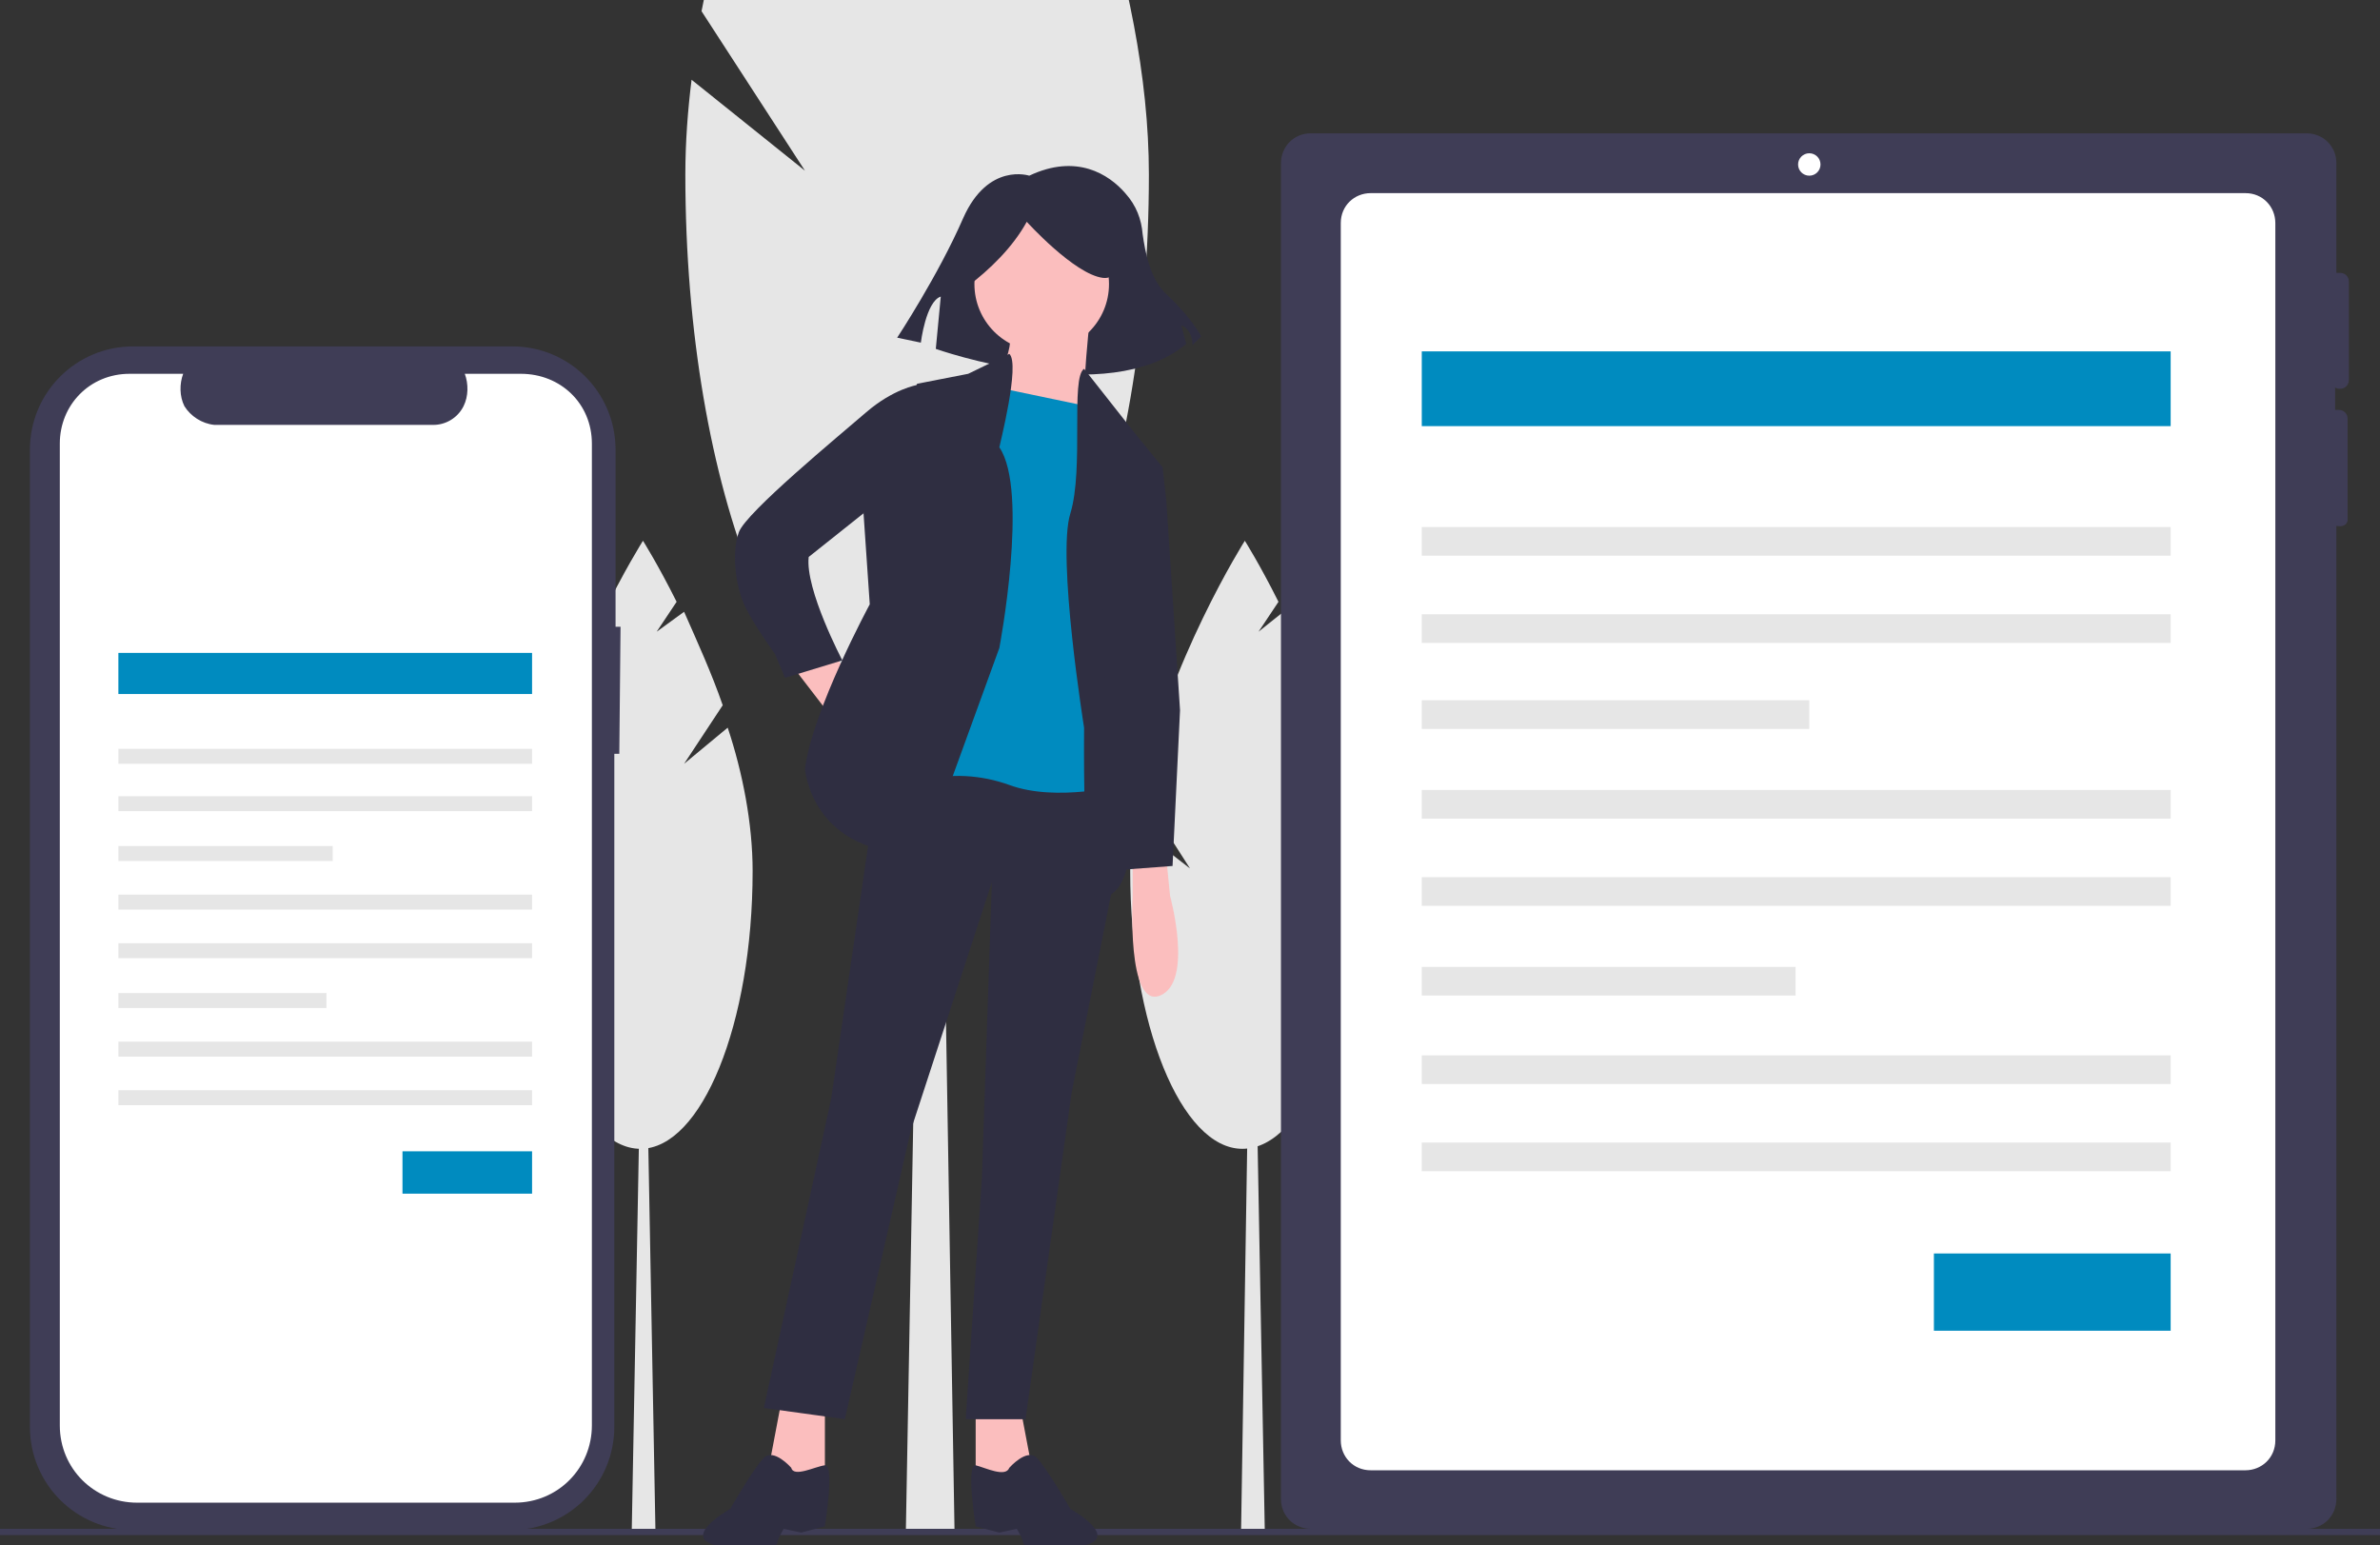 <?xml version="1.0" encoding="utf-8"?>
<!-- Generator: Adobe Illustrator 25.3.1, SVG Export Plug-In . SVG Version: 6.00 Build 0)  -->
<svg version="1.1" id="a259f86b-03f4-47ac-adca-e0b316d45eda"
	 xmlns="http://www.w3.org/2000/svg" xmlns:xlink="http://www.w3.org/1999/xlink" x="0px" y="0px" viewBox="0 0 191 124"
	 style="enable-background:new 0 0 191 124;" xml:space="preserve">
<rect x="0" y="0" width="191" height="124" fill="#333333" stroke="none"/>
<style type="text/css">
	.st0{fill:#E6E6E6;}
	.st1{fill:#3F3D56;}
	.st2{fill:#FFFFFF;}
	.st3{fill:#008bbf;}
	.st4{fill:#2F2E41;}
	.st5{fill:#FBBEBE;}
</style>
<polygon class="st0" points="101.5,122.8 99.6,122.8 100.2,85.1 100.8,85.1 "/>
<path class="st0" d="M103,61.3l3.1-4.7c-0.9-2.6-2-5-3.1-7.5l-2,1.6l1.6-2.4c-1.5-3-2.7-4.9-2.7-4.9s-6.2,9.8-8.3,20.2l3.9,6.1
	L91,66.2c-0.1,1.2-0.3,2.4-0.3,3.7c0,12.3,4.1,22.3,9,22.3c5,0,9-10,9-22.3c0-3.8-0.8-7.9-2-11.5L103,61.3z"/>
<polygon class="st0" points="52.6,122.8 50.7,122.8 51.4,85.1 51.9,85.1 "/>
<path class="st0" d="M54.9,61.3l3.1-4.7c-0.9-2.6-2-5-3.1-7.5l-2.2,1.6l1.6-2.4c-1.5-3-2.7-4.9-2.7-4.9s-6.2,9.8-8.3,20.2l3.9,6.1
	l-4.5-3.5c-0.1,1.2-0.3,2.4-0.3,3.7c0,12.3,4.1,22.3,9,22.3s9-10,9-22.3c0-3.8-0.8-7.9-2-11.5L54.9,61.3z"/>
<polygon class="st0" points="76.6,122.7 72.7,122.7 74.1,45.2 75.3,45.2 "/>
<path class="st0" d="M80-3.8l6.4-9.9C84.5-19,82.3-24.2,79.9-29l-4.2,3.4l3.3-5c-3.1-6.1-5.6-10-5.6-10S60.5-20.5,56.3,0.9l8.3,12.8
	l-9.1-7.3c-0.3,2.4-0.5,5-0.5,7.6c0,25.4,8.3,46,18.6,46c10.2,0,18.6-20.6,18.6-46c0-7.9-1.8-16.1-4.2-23.7L80-3.8z"/>
<circle class="st0" cx="57.9" cy="-27" r="17.8"/>
<rect x="-19.9" y="122.7" class="st1" width="230.7" height="0.5"/>
<path class="st1" d="M187.8,31.2c0.4,0,0.7-0.3,0.7-0.7l0,0v-7.9c0-0.4-0.3-0.7-0.7-0.7c-0.1,0-0.1,0-0.3,0v-8.8
	c0-1.4-1.1-2.4-2.4-2.4l0,0h-79.9c-1.4,0-2.4,1.1-2.4,2.4l0,0v107.2c0,1.4,1.1,2.4,2.4,2.4h79.9c1.4,0,2.4-1.1,2.4-2.4V42.2
	c0.4,0.1,0.8,0,0.9-0.4c0-0.1,0-0.1,0-0.3v-7.9c0-0.4-0.3-0.7-0.7-0.7c-0.1,0-0.1,0-0.3,0v-1.8C187.6,31.2,187.6,31.2,187.8,31.2z"
	/>
<path class="st2" d="M180.2,15.5c1.4,0,2.4,1.1,2.4,2.4l0,0v97.7c0,1.4-1.1,2.4-2.4,2.4H110c-1.4,0-2.4-1.1-2.4-2.4V17.9
	c0-1.4,1.1-2.4,2.4-2.4L180.2,15.5"/>
<circle class="st2" cx="145.2" cy="13.2" r="0.9"/>
<rect x="114.1" y="28.2" class="st3" width="60.1" height="6"/>
<rect x="114.1" y="42.3" class="st0" width="60.1" height="2.3"/>
<rect x="114.1" y="49.3" class="st0" width="60.1" height="2.3"/>
<rect x="114.1" y="56.2" class="st0" width="31.1" height="2.3"/>
<rect x="114.1" y="63.4" class="st0" width="60.1" height="2.3"/>
<rect x="114.1" y="70.4" class="st0" width="60.1" height="2.3"/>
<rect x="114.1" y="77.6" class="st0" width="30" height="2.3"/>
<rect x="114.1" y="84.7" class="st0" width="60.1" height="2.3"/>
<rect x="114.1" y="91.7" class="st0" width="60.1" height="2.3"/>
<rect x="155.2" y="100.6" class="st3" width="19" height="6.2"/>
<path class="st1" d="M49.8,50.3h-0.4V36.1c0-4.6-3.7-8.3-8.3-8.3l0,0H10.7c-4.6,0-8.3,3.7-8.3,8.3l0,0v78.4c0,4.6,3.7,8.3,8.3,8.3
	h30.3c4.6,0,8.3-3.7,8.3-8.3v-54h0.4L49.8,50.3z"/>
<path class="st2" d="M47.5,35.6v78.8c0,3.4-2.7,6.2-6.2,6.2l0,0H11c-3.4,0-6.2-2.7-6.2-6.2V35.6c0-3.1,2.4-5.6,5.6-5.6h4.3
	c-0.3,0.8-0.3,1.8,0.1,2.6c0.5,0.8,1.4,1.4,2.4,1.5h17.6c0.9,0,1.9-0.5,2.4-1.5c0.4-0.8,0.4-1.8,0.1-2.6h4.5
	C45,30,47.5,32.4,47.5,35.6z"/>
<path class="st4" d="M82.6,14.1c0,0-3.3-1.1-5.3,3.4c-2,4.6-5.3,9.6-5.3,9.6l1.9,0.4c0,0,0.4-3.3,1.6-3.7l-0.4,4.2
	c0,0,13.8,4.9,20.1-0.4l-0.4-1.5c0,0,0.9,0.3,0.9,1.6l0.7-0.7c0,0-0.7-1.4-2.7-3.3c-1.4-1.2-1.8-3.5-2-4.9c-0.1-1.2-0.5-2.3-1.4-3.3
	C89,14,86.4,12.3,82.6,14.1z"/>
<polygon class="st5" points="63.7,53.6 66.7,57.5 68.6,55.2 67,52.5 "/>
<polygon class="st5" points="62.7,112.5 61.6,118.3 64.3,119.7 66.2,118.3 66.2,112.5 "/>
<polygon class="st5" points="81.8,112.5 82.9,118.3 80.2,119.7 78.3,118.3 78.3,112.5 "/>
<polygon class="st4" points="70.7,60.8 66.7,88.2 61.3,113 67.8,113.9 73.1,90.7 79.6,70.8 78.8,94.5 77.5,113.9 82.3,113.9 
	86,87.7 89.9,68.1 89.8,60.8 "/>
<path class="st4" d="M63.5,117.8c0,0-1.4-1.6-2.2-0.8c-0.8,0.8-2.7,4.1-2.7,4.1s-4.3,2.4-0.8,3c3.5,0.5,4.6,0,4.6-0.3
	c0-0.3,0.5-1.1,0.5-1.1l1.4,0.3l1.9-0.5c0,0,0.8-5,0-4.9C65.4,117.7,63.7,118.6,63.5,117.8z"/>
<path class="st4" d="M81,117.8c0,0,1.4-1.6,2.2-0.8c0.8,0.8,2.7,4.1,2.7,4.1s4.3,2.4,0.8,3c-3.5,0.5-4.6,0-4.6-0.3
	c0-0.3-0.5-1.1-0.5-1.1l-1.4,0.3l-1.9-0.5c0,0-0.8-5,0-4.9C79.1,117.8,80.7,118.6,81,117.8z"/>
<circle class="st5" cx="83.6" cy="22.8" r="5.4"/>
<path class="st5" d="M87.4,26.2c0,0-0.5,4.6-0.3,5.7c0.3,1.1,0.8,2.7,0.8,2.7L79.1,33c0,0,2.4-5.2,1.9-6
	C80.4,26.2,87.4,26.2,87.4,26.2z"/>
<path class="st3" d="M88.2,32.8l-9.1-1.9l-5.2,31.8c2.3-0.7,4.9-0.5,7.1,0.3c3.8,1.4,9.1,0,9.1,0L89,33.1L88.2,32.8z"/>
<path class="st4" d="M81,28.4L77.7,30l-4.1,0.8l-4.3,10.4l0.5,7.3c0,0-4.6,8.5-5.2,13.2c0,0,0.5,7.1,9.6,6.8L80.2,52
	c0,0,2.4-12.6,0-16.1C80.2,35.8,81.9,29.2,81,28.4z"/>
<path class="st4" d="M75.3,30.9l-0.9-0.1l-0.8,0.1c0,0-1.9,0.3-4.1,2.2c-2.2,1.9-9.6,8-10.2,9.6s-0.3,4.3,0.5,6
	c0.8,1.6,2.4,3.8,2.4,3.8l0.8,1.9l4.6-1.4c0,0-3-5.7-2.7-8.3l5.4-4.3L75.3,30.9z"/>
<path class="st4" d="M87,29.6l4.1,5.2l2.2,2.7l-2.7,9.4l-1.4,8c0,0,3.3,12.6,0.5,16.4c0,0-1.6,1.9-2.2-0.3S87,58.4,87,58.4
	s-2.2-13.7-1.1-17.2C87,37.6,85.9,30.3,87,29.6z"/>
<path class="st5" d="M90.9,69.2v2.7c0,0-0.5,9.1,2.2,8c2.7-1.1,0.8-8,0.8-8l-0.3-3L90.9,69.2z"/>
<path class="st4" d="M77.5,23.1c2-1.5,3.8-3.3,4.9-5.3c0,0,3.8,4.2,6.1,4.5s0.3-5.2,0.3-5.2L84.5,16l-4.1,0.4l-3.1,2.2L77.5,23.1z"
	/>
<polygon class="st4" points="91.2,36.6 93.3,37.5 93.6,40.2 94.7,57 94.1,69.5 90.1,69.8 88.7,55.8 88.2,40.4 "/>
<rect x="9.5" y="52.4" class="st3" width="33.2" height="3.3"/>
<rect x="9.5" y="60.1" class="st0" width="33.2" height="1.2"/>
<rect x="9.5" y="63.9" class="st0" width="33.2" height="1.2"/>
<rect x="9.5" y="67.9" class="st0" width="17.2" height="1.2"/>
<rect x="9.5" y="71.8" class="st0" width="33.2" height="1.2"/>
<rect x="9.5" y="75.7" class="st0" width="33.2" height="1.2"/>
<rect x="9.5" y="79.7" class="st0" width="16.7" height="1.2"/>
<rect x="9.5" y="83.6" class="st0" width="33.2" height="1.2"/>
<rect x="9.5" y="87.5" class="st0" width="33.2" height="1.2"/>
<rect x="32.3" y="92.4" class="st3" width="10.4" height="3.4"/>
</svg>
